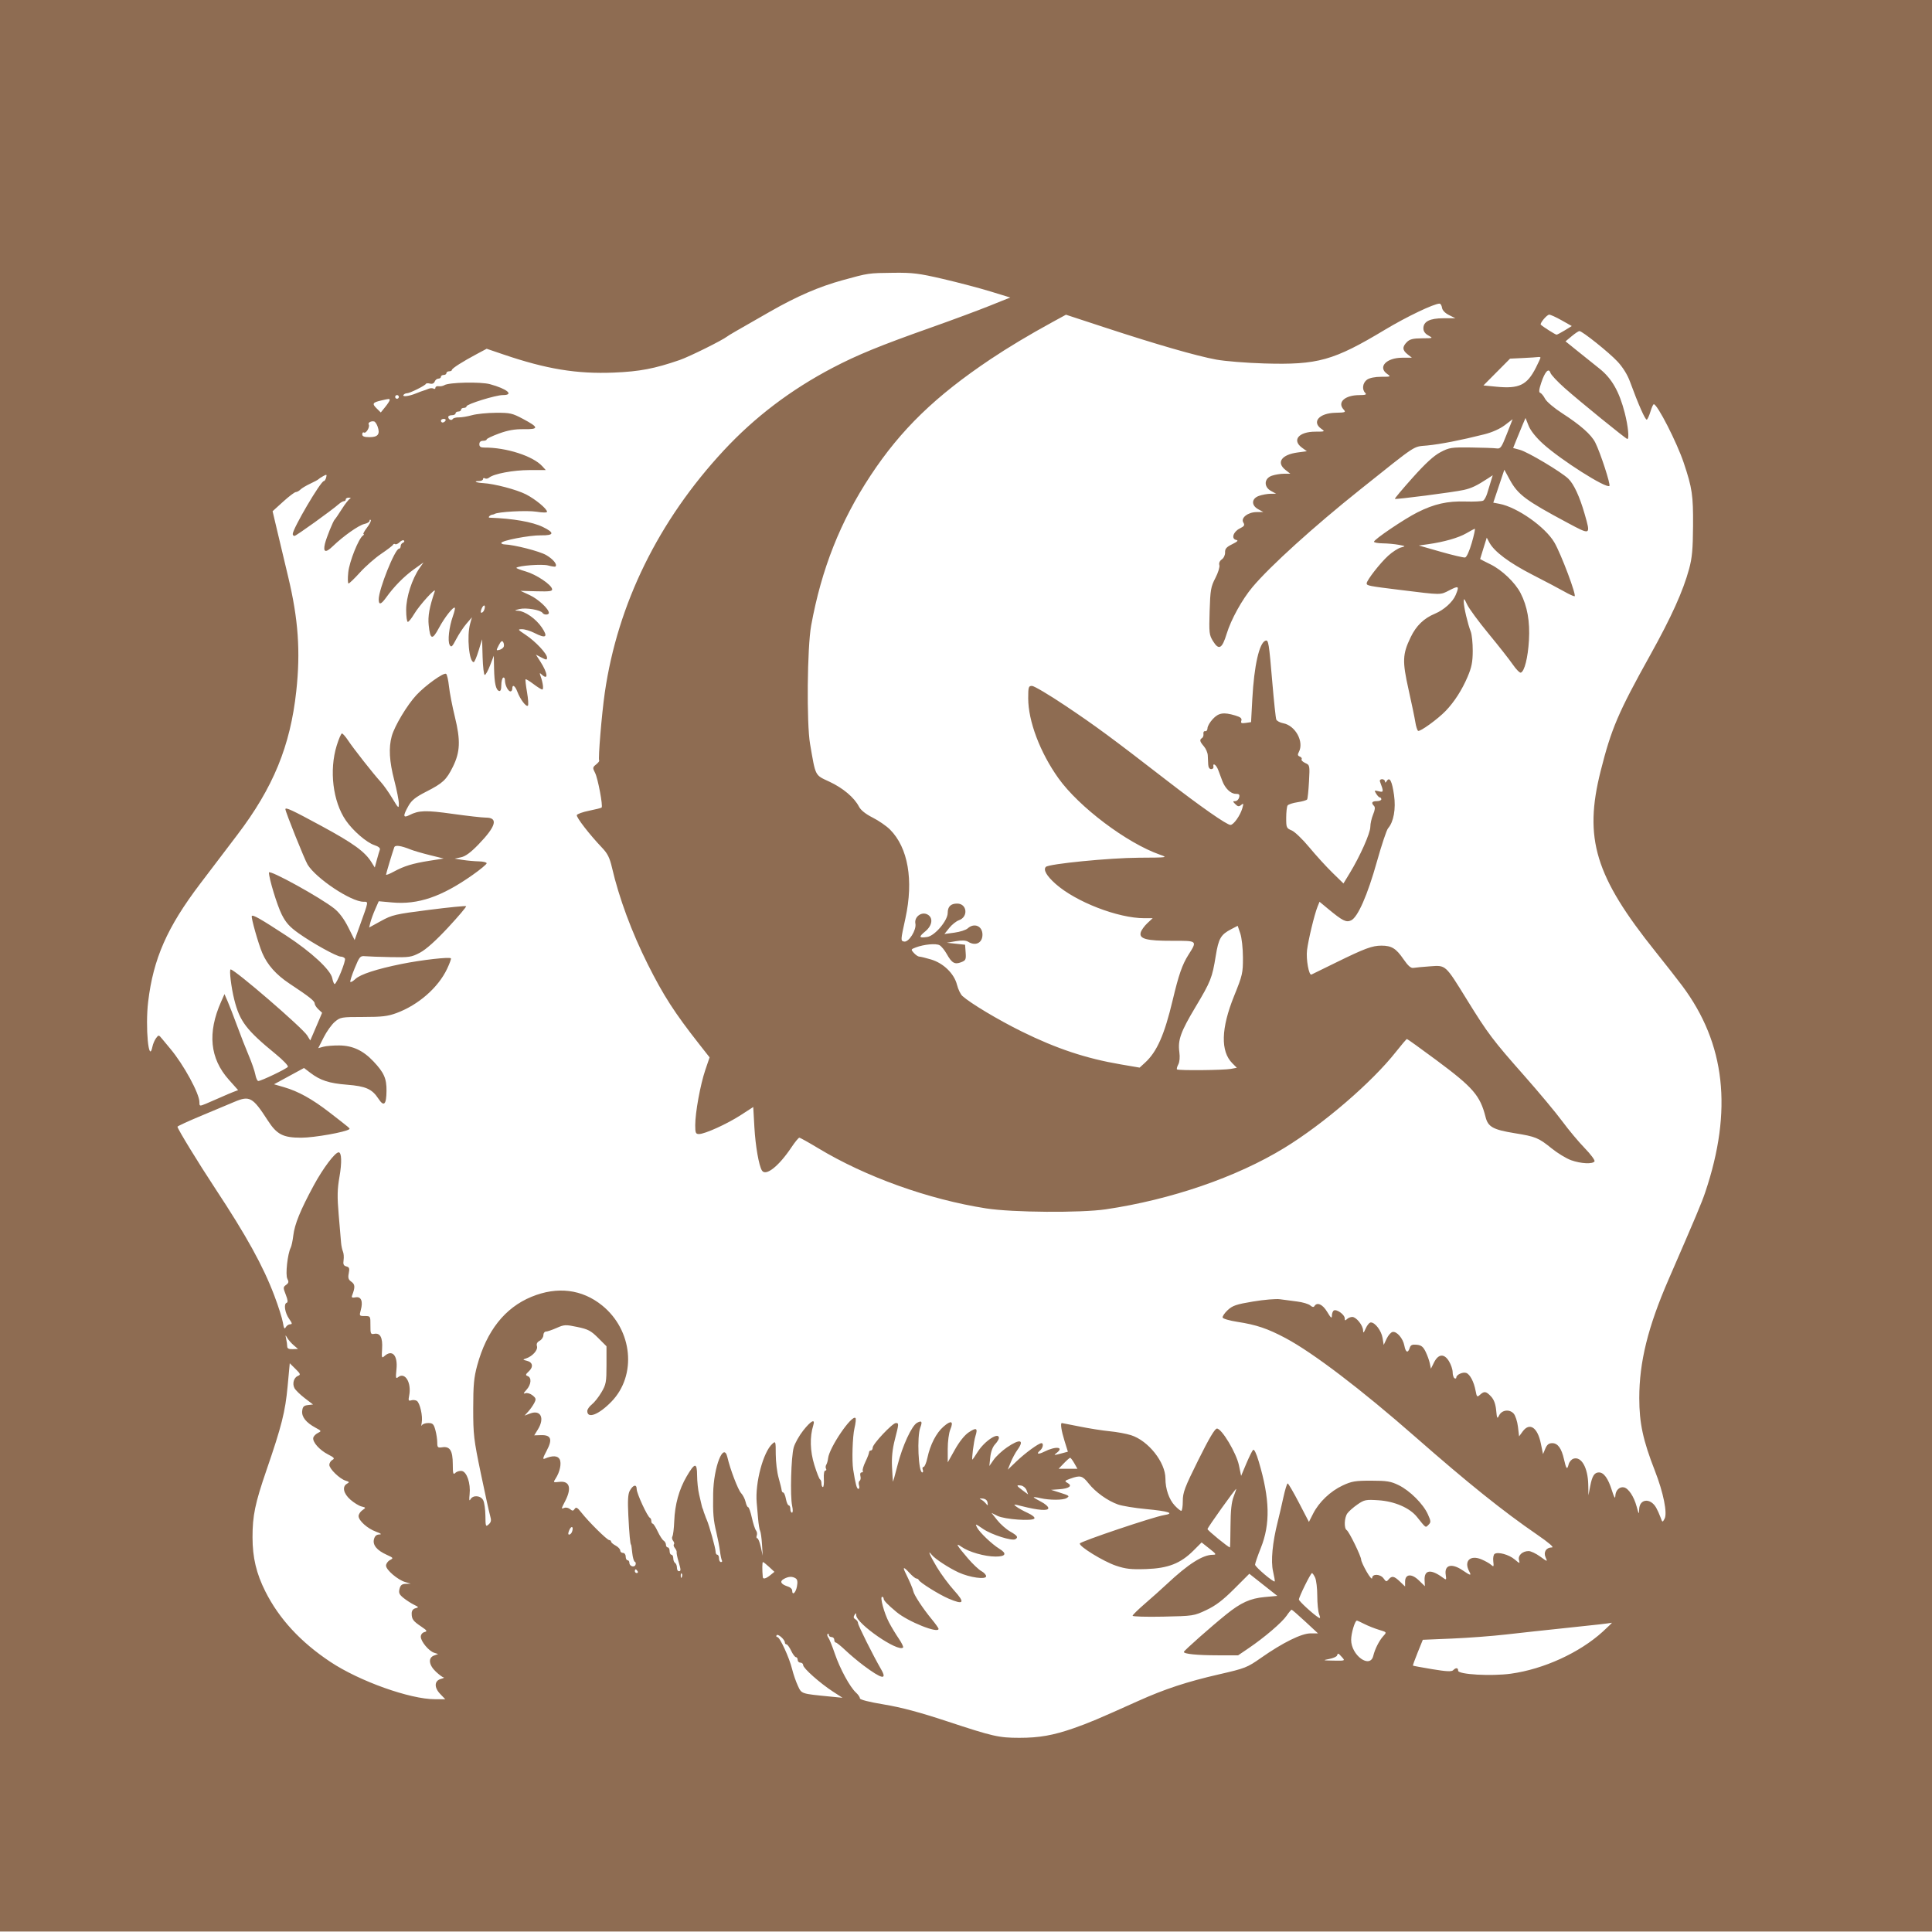 <svg width="1056" height="1056" viewBox="0 0 1056 1056" fill="none" xmlns="http://www.w3.org/2000/svg">
<path fill-rule="evenodd" clip-rule="evenodd" d="M0 527.871V1055.74H528H1056V527.871V0H528H0V527.871ZM515.432 152.468C523.719 154.394 535.377 157.467 541.337 159.294L552.174 162.616L540.837 167.173C534.602 169.68 520.275 174.994 509 178.985C481.013 188.89 468.511 194.007 455.073 201.055C432.196 213.054 412.55 227.97 395.579 246.227C359.941 284.565 337.596 330.067 330.57 378.611C328.887 390.243 326.838 415.07 327.506 415.738C327.731 415.962 326.978 416.905 325.833 417.832C323.889 419.407 323.851 419.711 325.267 422.457C326.808 425.445 329.655 440.57 328.832 441.393C328.584 441.641 325.518 442.417 322.018 443.118C318.518 443.819 315.486 444.905 315.28 445.532C314.898 446.697 322.247 456.187 329.107 463.387C332.093 466.521 333.259 468.86 334.496 474.2C338.335 490.773 345.311 509.61 354.112 527.164C362.633 544.16 368.676 553.543 382.123 570.653L387.852 577.943L385.519 584.8C382.796 592.804 380 608.119 380 615.026C380 619.225 380.266 619.849 382.055 619.849C385.266 619.849 397.341 614.373 404.875 609.501L411.714 605.077L412.344 616.212C412.92 626.392 414.781 637.062 416.45 639.763C418.518 643.109 425.61 637.546 432.597 627.097C434.528 624.21 436.465 621.848 436.903 621.848C437.341 621.848 441.93 624.402 447.1 627.525C473.185 643.276 507.424 655.557 539.036 660.5C553.343 662.737 590.814 663.012 604.5 660.98C640.193 655.68 675.901 643.394 702 627.432C723.473 614.3 749.912 591.54 763 574.918C766.025 571.076 768.725 567.921 769 567.907C769.275 567.894 776.475 573.061 785 579.39C805.24 594.418 809.004 598.768 811.999 610.594C813.357 615.957 816.123 617.481 827.97 619.397C839.36 621.238 840.909 621.875 848.033 627.637C851.298 630.278 856.113 633.207 858.734 634.147C864.086 636.065 870.547 636.388 871.536 634.787C871.896 634.205 869.481 630.943 866.17 627.539C862.859 624.134 857.364 617.563 853.958 612.937C850.553 608.311 841.172 597.064 833.111 587.943C815.927 568.499 813.256 564.955 801.763 546.364C789.846 527.086 790.358 527.548 781.616 528.18C777.702 528.462 773.626 528.846 772.558 529.032C771.157 529.277 769.624 527.928 767.058 524.197C763.049 518.367 760.605 516.874 755.079 516.874C750.039 516.874 745.931 518.395 730.433 526.005C723.32 529.498 717.188 532.5 716.806 532.677C715.432 533.315 713.797 524.28 714.398 519.373C715.092 513.702 718.458 499.755 720.126 495.635L721.237 492.893L725.869 496.731C733.821 503.321 735.769 504.303 738.457 503.079C742.134 501.404 747.456 489.308 752.619 470.885C755.162 461.812 757.894 453.644 758.691 452.734C761.755 449.231 763.028 442.142 761.953 434.565C760.87 426.926 759.557 424.399 757.974 426.904C757.344 427.9 757.026 427.979 757.015 427.146C757.007 426.459 756.277 425.896 755.393 425.896C754.509 425.896 753.997 426.459 754.256 427.146C756.378 432.791 756.328 433.193 753.586 432.505C751.141 431.892 751.042 431.99 752.216 433.869C752.912 434.983 753.823 435.894 754.241 435.894C754.658 435.894 755 436.343 755 436.893C755 437.443 753.875 437.893 752.5 437.893C749.856 437.893 749.332 438.825 751.023 440.515C751.72 441.212 751.561 442.698 750.523 445.182C749.685 447.187 749 450.236 749 451.961C749 455.354 743.416 467.916 737.81 477.133L734.313 482.882L728.283 477.002C724.966 473.766 719.278 467.526 715.642 463.133C712.007 458.739 707.675 454.583 706.016 453.896C703.163 452.714 703.001 452.343 703.015 447.02C703.024 443.925 703.361 440.892 703.765 440.281C704.169 439.671 706.627 438.857 709.227 438.474C711.826 438.091 714.187 437.399 714.473 436.937C714.759 436.475 715.211 432.07 715.477 427.15C715.955 418.336 715.924 418.184 713.425 417.046C712.029 416.41 711.135 415.49 711.438 415C711.741 414.51 711.297 413.843 710.451 413.519C709.281 413.07 709.155 412.477 709.925 411.041C712.899 405.485 708.061 396.568 701.394 395.317C699.604 394.982 697.888 394.054 697.582 393.256C697.275 392.458 696.311 383.391 695.439 373.109C693.586 351.253 693.324 349.643 691.713 350.167C688.316 351.273 685.478 363.807 684.493 382.057L683.81 394.705L680.892 395.133C678.524 395.48 678.074 395.247 678.503 393.896C678.9 392.644 678.066 391.941 675.15 391.067C668.803 389.166 666.091 389.597 662.901 393.01C661.306 394.718 660 396.967 660 398.009C660 399.051 659.438 399.79 658.75 399.652C658.063 399.515 657.624 400.156 657.777 401.077C657.929 401.998 657.591 403.037 657.027 403.386C655.535 404.306 655.751 405.307 658 407.9C659.1 409.168 660.064 411.375 660.142 412.802C660.219 414.23 660.332 416.523 660.392 417.898C660.457 419.405 661.096 420.397 662 420.397C662.825 420.397 663.387 419.834 663.25 419.148C662.746 416.627 664.791 417.988 665.879 420.897C666.495 422.547 667.485 425.199 668.078 426.791C669.617 430.925 672.697 433.894 675.445 433.894C677.32 433.894 677.704 434.31 677.29 435.894C677.002 436.993 676.048 437.893 675.169 437.893C673.732 437.893 673.739 438.06 675.236 439.557C676.587 440.907 677.183 440.985 678.404 439.972C679.714 438.886 679.794 439.123 679.025 441.803C677.889 445.764 674.241 450.89 672.558 450.89C670.547 450.89 656.238 440.894 637.606 426.474C607.546 403.208 598.781 396.749 582.328 385.735C573.433 379.78 565.221 374.908 564.078 374.908C562.179 374.908 562 375.49 562 381.677C562 394.151 568.493 411.325 578.522 425.374C589.742 441.094 615.989 460.86 634 467.155C638.455 468.712 638.34 468.729 622.5 468.814C606.455 468.899 573.317 472.168 571.656 473.828C570.115 475.369 572.025 478.72 576.931 483.087C588.018 492.956 611.067 501.877 625.474 501.877H630.032L627.094 504.627C625.478 506.139 623.866 508.388 623.511 509.625C622.494 513.167 626.625 514.268 640.767 514.226C654.581 514.184 654.505 514.118 649.586 521.873C646.197 527.214 644.267 532.764 640.968 546.653C636.462 565.621 632.354 574.909 625.837 580.859L622.902 583.54L612.674 581.798C593.663 578.56 577.523 573.204 558.5 563.82C545.627 557.471 530.437 548.382 526.021 544.386C525.023 543.483 523.701 540.739 523.084 538.288C521.541 532.163 515.683 526.448 508.874 524.427C505.993 523.572 503.113 522.872 502.473 522.872C501.834 522.872 500.506 521.984 499.523 520.898C497.79 518.983 497.821 518.892 500.549 517.856C505.013 516.158 511.591 515.546 513.555 516.645C514.546 517.199 516.309 519.353 517.473 521.432C520.242 526.376 521.821 527.287 525.308 525.953C527.857 524.977 528.087 524.487 527.808 520.626L527.5 516.374L522.5 515.832L517.5 515.29L522.414 514.444C525.739 513.872 527.917 513.966 529.15 514.736C533.21 517.271 537 515.407 537 510.875C537 506.131 532.489 504.22 528.918 507.45C527.961 508.316 524.709 509.359 521.691 509.769L516.204 510.513L518.84 507.21C520.29 505.393 522.677 503.488 524.144 502.977C529.381 501.152 528.598 493.879 523.165 493.879C519.671 493.879 518 495.532 518 498.988C518 503.205 510.943 511.505 506.825 512.132C502.22 512.833 501.987 512.153 505.765 509.049C509.633 505.871 510.177 501.578 506.933 499.842C503.682 498.102 499.61 501.176 500.338 504.819C501.031 508.28 496.709 515.17 494.174 514.644C492.209 514.237 492.212 514.187 494.897 501.877C499.432 481.086 496.331 463.285 486.455 453.411C484.513 451.469 480.252 448.532 476.986 446.884C473.17 444.958 470.504 442.834 469.523 440.937C466.923 435.911 460.811 430.746 453.335 427.258C445.301 423.51 445.867 424.614 442.764 406.626C440.817 395.337 441.203 353.764 443.365 341.917C449 311.028 459.301 284.999 475.785 259.995C492.38 234.821 511.255 216.519 541.5 196.275C551.017 189.906 562.567 182.982 575.069 176.152L582.638 172.018L604.069 179.052C632.174 188.278 654.083 194.59 664.821 196.555C669.594 197.429 681.375 198.376 691 198.659C720.337 199.525 728.834 197.149 757.081 180.171C768.853 173.097 783.801 165.959 786.847 165.959C787.405 165.959 788.005 166.971 788.18 168.209C788.379 169.606 789.827 171.121 792 172.206L795.5 173.955L788.973 173.956C781.508 173.958 778 175.724 778 179.481C778 181.083 778.923 182.392 780.75 183.383C783.439 184.842 783.361 184.876 777.25 184.915C772.369 184.946 770.562 185.393 769 186.954C766.377 189.577 766.475 191.395 769.362 193.666L771.725 195.523H766.514C757.724 195.523 752.91 200.673 758.223 204.393C760.349 205.883 760.208 205.95 754.945 205.95C751.586 205.95 748.58 206.556 747.223 207.506C744.805 209.199 744.291 212.839 746.2 214.748C747.133 215.68 746.411 215.95 742.95 215.962C735.093 215.988 730.82 219.879 734.357 223.787C735.779 225.358 735.458 225.489 729.878 225.618C721.04 225.821 716.848 230.623 722.223 234.386C724.349 235.875 724.208 235.942 718.945 235.942C709.861 235.942 705.998 240.587 711.655 244.707L714.31 246.641L709.369 247.297C700.45 248.479 697.43 252.771 702.635 256.864L705.27 258.937H701.784C699.867 258.937 696.881 259.431 695.149 260.034C690.877 261.523 690.656 266.142 694.75 268.362L697.5 269.854L694.399 269.894C692.694 269.916 689.881 270.428 688.149 271.032C684.001 272.477 683.798 276.217 687.75 278.36L690.5 279.852L686.861 279.892C682.066 279.945 678.055 283.077 679.583 285.576C680.489 287.058 680.162 287.599 677.583 288.888C674.025 290.667 672.846 294.55 675.692 295.123C677.016 295.39 676.429 296.015 673.5 297.456C670.35 299.008 669.523 299.958 669.609 301.926C669.67 303.343 668.895 305.004 667.818 305.76C666.65 306.581 666.136 307.779 666.483 308.872C666.793 309.849 665.814 313.026 664.306 315.931C661.827 320.708 661.526 322.438 661.166 334.008C660.796 345.878 660.928 347.063 662.997 350.409C666.199 355.59 667.964 354.647 670.479 346.415C672.872 338.582 678.897 327.679 684.572 320.911C694.132 309.51 718.2 287.71 743.5 267.536C775.38 242.115 772.062 244.291 780.155 243.494C787.451 242.775 798.739 240.561 811.373 237.372C815.602 236.305 819.887 234.385 822.512 232.382L826.778 229.127L823.58 237.283C820.677 244.686 820.155 245.407 817.94 245.085C816.598 244.889 810.325 244.664 804 244.585C793.256 244.449 792.159 244.62 787.312 247.176C783.674 249.093 779.128 253.26 772.097 261.123C766.582 267.291 762.221 272.487 762.405 272.671C762.857 273.123 794.346 269.053 800 267.812C804.248 266.88 807.187 265.48 813.291 261.481L815.909 259.766L814.879 263.101C814.312 264.934 813.416 267.881 812.887 269.648C812.358 271.415 811.38 273.205 810.713 273.625C810.046 274.045 805.675 274.268 801 274.12C791.148 273.808 783.904 275.444 774.743 280.05C767.577 283.652 751 294.855 751 296.096C751 296.554 753.138 296.953 755.75 296.985C758.362 297.016 762.3 297.375 764.5 297.782C768.387 298.501 768.422 298.542 765.725 299.25C764.198 299.65 761.093 301.653 758.824 303.701C754.395 307.699 747 317.18 747 318.86C747 320.121 748.061 320.328 765.5 322.473C788.383 325.289 787.041 325.282 792.25 322.62C797.377 320.001 797.718 320.267 795.636 325.25C794.058 329.025 789.235 333.376 784.38 335.404C778.237 337.97 774.098 341.969 771.055 348.279C766.566 357.585 766.414 361.347 769.898 376.908C771.56 384.331 773.222 392.326 773.591 394.676C773.96 397.025 774.644 399.183 775.111 399.471C776.125 400.098 785.904 393.026 790.185 388.57C794.9 383.661 799.067 377.185 802.138 369.99C804.386 364.723 804.951 361.88 804.973 355.728C804.988 351.502 804.5 346.778 803.889 345.231C802.258 341.099 800.073 331.798 800.058 328.92C800.046 326.799 800.327 327.026 801.909 330.419C802.935 332.619 808.23 339.817 813.675 346.415C819.121 353.014 825.06 360.574 826.874 363.216C828.688 365.858 830.659 367.857 831.255 367.658C833.26 366.99 835.143 359.476 835.7 349.915C836.296 339.694 834.811 331.361 831.113 324.172C828.154 318.42 820.942 311.532 814.664 308.462C811.549 306.937 809.007 305.631 809.015 305.558C809.023 305.485 809.841 302.827 810.832 299.652L812.635 293.878L814.048 296.517C816.728 301.522 824.941 307.662 837.7 314.196C844.74 317.8 852.525 321.908 855 323.323C857.475 324.739 860.008 325.901 860.629 325.908C861.964 325.922 853.282 302.789 849.585 296.484C844.604 287.985 829.241 277.193 819.532 275.373L816.204 274.749L819.225 265.742L822.246 256.735L825.15 262.085C829.635 270.349 833.785 273.455 856.75 285.733C869.595 292.602 869.498 292.652 866.139 280.928C863.409 271.4 860.211 264.51 857.177 261.618C853.238 257.864 835.09 247.046 830.777 245.882L827.054 244.877L828.942 240.16C829.98 237.565 831.503 233.872 832.326 231.951L833.823 228.46L835.529 232.724C836.596 235.39 839.533 239.075 843.368 242.558C853.093 251.392 878.046 267.222 879.677 265.592C880.417 264.851 874.743 247.447 871.954 241.901C869.759 237.538 863.902 232.361 853.732 225.794C849.423 223.012 845.314 219.519 844.503 217.953C843.7 216.399 842.516 214.953 841.874 214.739C841.025 214.456 841.17 212.951 842.408 209.227C844.445 203.095 846.521 200.867 847.456 203.81C847.799 204.892 851.324 208.651 855.29 212.165C863.653 219.576 888.724 239.941 889.484 239.941C890.604 239.941 889.902 232.878 888.068 225.711C885.075 214.01 880.998 206.854 874.273 201.501C871.098 198.972 865.617 194.581 862.094 191.741L855.689 186.577L859.057 183.767C860.909 182.22 862.806 180.956 863.271 180.956C864.847 180.956 879.47 192.651 884.104 197.618C886.983 200.704 889.523 204.779 890.885 208.5C895.545 221.226 899.364 229.837 900.137 229.359C900.581 229.085 901.479 227.08 902.131 224.903C902.783 222.727 903.6 220.946 903.947 220.946C905.899 220.946 916.562 241.812 920.296 252.938C924.92 266.72 925.505 270.675 925.394 287.43C925.31 300.173 924.873 304.953 923.247 310.933C919.931 323.126 913.594 337.175 902.055 357.913C884.444 389.564 880.744 398.214 874.896 421.397C865.579 458.336 871.843 478.935 904.964 520.279C910.209 526.825 916.721 535.148 919.436 538.774C943.095 570.375 947.162 606.843 932.035 651.736C930.093 657.499 927.068 664.692 912.01 699.344C900.73 725.305 895.998 744.465 896.003 764.171C896.005 777.818 898.035 787.264 904.543 803.915C909.174 815.763 911.458 827.073 909.833 830.109C908.693 832.24 908.653 832.225 907.586 829.289C906.989 827.644 905.927 825.296 905.227 824.072C902.064 818.539 896.056 819.193 895.933 825.083C895.872 827.949 895.724 827.773 894.566 823.466C893.09 817.976 890.091 813.459 887.596 812.968C885.154 812.489 883.014 814.636 882.909 817.672C882.846 819.494 882.256 818.51 880.986 814.465C878.972 808.052 876.613 804.803 873.967 804.803C871.465 804.803 870.242 806.723 869.172 812.332L868.224 817.3L868.112 811.52C867.932 802.226 864.361 795.922 860.05 797.289C858.925 797.646 857.725 799.054 857.382 800.418C856.587 803.586 856.055 802.999 854.855 797.633C853.513 791.629 851.459 788.807 848.429 788.807C846.573 788.807 845.571 789.598 844.649 791.791L843.394 794.775L842.188 788.938C840.363 780.104 836.016 777.271 832.24 782.454L830.313 785.098L829.687 779.818C829.343 776.913 828.284 773.677 827.333 772.627C825.056 770.111 820.885 770.63 819.405 773.612C818.369 775.703 818.22 775.449 817.776 770.831C817.443 767.371 816.547 764.96 814.969 763.281C812.267 760.404 811.277 760.253 808.949 762.36C807.372 763.787 807.186 763.617 806.534 760.145C805.623 755.288 803.499 751.222 801.465 750.442C799.628 749.737 796 751.376 796 752.91C796 753.473 795.55 753.656 795 753.316C794.45 752.976 793.998 751.487 793.996 750.008C793.994 748.528 793.083 745.826 791.971 744.002C789.349 739.702 786.169 739.979 783.805 744.713L782.111 748.106L781.518 745.213C781.191 743.621 780.154 740.744 779.212 738.82C777.869 736.074 776.818 735.254 774.335 735.014C771.867 734.775 771.027 735.158 770.518 736.763C769.552 739.804 768.306 739.263 767.599 735.495C766.852 731.516 763.464 727.586 761.162 728.029C760.252 728.205 758.787 729.871 757.908 731.732L756.31 735.117L755.694 731.326C755.051 727.358 751.628 722.823 749.277 722.823C748.522 722.823 747.268 724.285 746.491 726.073C745.389 728.606 745.07 728.856 745.039 727.207C744.987 724.417 741.31 719.824 739.127 719.824C738.177 719.824 736.86 720.364 736.2 721.024C735.267 721.957 735 721.851 735 720.547C735 718.557 730.539 715.374 729.044 716.298C728.47 716.653 727.996 717.929 727.991 719.133C727.983 720.855 727.436 720.414 725.434 717.075C722.95 712.931 719.911 711.543 718.46 713.891C718.017 714.606 717.26 714.483 716.151 713.514C715.243 712.721 712.025 711.763 709 711.386C705.975 711.01 701.744 710.452 699.597 710.145C697.451 709.839 690.847 710.397 684.922 711.384C675.73 712.917 673.69 713.61 671.024 716.101C669.305 717.707 668.071 719.538 668.281 720.172C668.492 720.806 672.134 721.857 676.376 722.508C686.701 724.093 692.905 726.19 702.681 731.397C717.643 739.368 743.978 759.417 773.5 785.312C802.451 810.706 821.474 825.972 840.164 838.811C846.536 843.189 849.566 845.793 848.286 845.793C845.091 845.793 843.481 848.358 844.825 851.308C845.929 853.73 845.888 853.723 841.822 850.778C839.555 849.137 836.728 847.793 835.541 847.793C832.168 847.793 829.6 850.155 830.254 852.655C830.804 854.757 830.738 854.749 827.88 852.345C824.776 849.733 818.921 848.106 816.969 849.312C816.319 849.713 815.981 851.503 816.2 853.38C816.551 856.383 816.427 856.582 815.009 855.299C814.139 854.512 811.745 853.166 809.691 852.307C803.583 849.756 800.033 853.249 803.035 858.856C804.388 861.383 803.836 861.297 799.405 858.29C793.489 854.276 789.413 855.338 790.198 860.687C790.639 863.688 790.578 863.748 788.578 862.281C782.01 857.47 778.374 858.02 778.659 863.785L778.818 867.004L775.509 863.798C771.519 859.932 768 860.281 768 864.543V867.162L765.195 864.476C761.983 861.4 760.759 861.17 758.982 863.311C757.866 864.655 757.554 864.597 756.303 862.811C754.515 860.259 750.004 860.065 749.991 862.539C749.985 863.501 748.635 861.942 746.991 859.075C745.346 856.208 744 853.272 744 852.549C744 850.674 737.406 837.165 736.096 836.355C734.533 835.389 734.741 829.612 736.425 827.208C737.209 826.089 739.681 823.906 741.919 822.355C745.704 819.733 746.507 819.57 753.417 820.013C762.203 820.577 770.519 824.166 774.469 829.099C779.521 835.408 779.103 835.121 780.795 833.429C782.192 832.034 782.157 831.473 780.444 827.675C777.899 822.03 770.628 814.782 764.5 811.777C760.213 809.675 758.074 809.323 749.5 809.314C740.759 809.303 738.789 809.635 733.852 811.95C727.142 815.095 720.96 820.987 717.756 827.289L715.434 831.857L709.967 821.345C706.96 815.564 704.193 810.826 703.818 810.818C703.443 810.809 702.378 814.288 701.451 818.55C700.524 822.812 699.142 828.762 698.379 831.772C695.497 843.146 694.542 853.295 695.828 858.864C696.491 861.738 696.904 864.218 696.745 864.377C696.1 865.022 686 856.425 686 855.231C686 854.522 687.406 850.431 689.125 846.14C694.417 832.927 694.092 819.256 687.998 798.799C686.658 794.3 685.489 791.918 684.906 792.5C684.391 793.015 682.711 796.418 681.173 800.064L678.377 806.689L677.184 800.918C675.795 794.191 667.773 780.795 665.158 780.833C664.018 780.85 660.844 786.207 655 797.977C647.525 813.032 646.5 815.743 646.5 820.448C646.5 823.391 646.118 825.798 645.651 825.798C645.184 825.798 643.581 824.491 642.088 822.893C638.975 819.561 637 813.832 637 808.133C637 799.229 627.622 787.429 618.171 784.438C615.602 783.626 610.35 782.661 606.5 782.295C602.65 781.928 595.288 780.769 590.14 779.72C584.992 778.669 580.604 777.81 580.39 777.81C579.492 777.81 580.119 782.015 581.844 787.554L583.688 793.476L579.594 794.565C576.202 795.468 575.8 795.434 577.25 794.37C582.043 790.853 577.191 790.227 570.657 793.52C567.445 795.14 566.175 794.736 568.476 792.826C570.061 791.511 570.57 788.807 569.232 788.807C567.747 788.807 560.447 794.122 555.661 798.688L550.823 803.304L552.44 799.305C553.33 797.105 554.945 794.087 556.029 792.596C560.178 786.894 557.536 786.217 550.359 791.143C547.687 792.977 544.433 796.015 543.128 797.891L540.757 801.304L541.263 796.493C541.576 793.514 542.574 790.825 543.884 789.43C545.048 788.193 546 786.646 546 785.994C546 782.462 538.201 787.539 534.406 793.54C532.923 795.886 531.624 797.805 531.519 797.805C530.976 797.805 532.241 787.855 533.148 784.991C534.56 780.535 533.726 780.067 529.457 782.915C527.245 784.39 524.366 787.991 521.948 792.307L518.026 799.305L518.013 792.025C518.006 787.92 518.628 783.242 519.44 781.299C521.366 776.689 519.88 776.098 515.664 779.8C511.713 783.268 508.451 789.608 506.902 796.826C506.315 799.565 505.373 801.804 504.81 801.804C504.247 801.804 504.045 802.479 504.362 803.304C504.678 804.129 504.558 804.803 504.094 804.803C501.97 804.803 501.122 785.247 503.028 780.235C504.266 776.981 503.805 776.309 501.267 777.667C498.349 779.229 493.266 790.245 490.591 800.804C489.268 806.028 488.13 810.077 488.062 809.802C487.994 809.527 487.769 805.95 487.562 801.852C487.302 796.715 487.777 792.089 489.092 786.946C491.365 778.065 491.38 777.81 489.652 777.81C487.809 777.81 477 789.277 477 791.233C477 792.099 476.55 792.806 476 792.806C475.45 792.806 475 793.278 475 793.854C475 794.431 474.111 796.741 473.025 798.989C471.939 801.237 471.29 803.465 471.584 803.94C471.878 804.415 471.589 804.803 470.942 804.803C470.259 804.803 469.986 805.64 470.289 806.802C470.577 807.901 470.386 809.063 469.865 809.385C469.345 809.707 469.192 810.832 469.527 811.886C469.861 812.939 469.694 813.801 469.155 813.801C468.301 813.801 467.617 811.246 466.345 803.304C465.563 798.426 465.979 785.066 467.05 780.599C467.697 777.906 467.944 775.422 467.6 775.077C465.599 773.077 453.246 791.223 452.621 797.078C452.486 798.349 452.039 799.933 451.628 800.596C451.218 801.261 451.16 802.254 451.5 802.804C451.84 803.354 451.65 803.804 451.078 803.804C450.473 803.804 450.148 805.685 450.301 808.303C450.446 810.777 450.212 812.802 449.782 812.802C449.352 812.802 449 811.94 449 810.885C449 809.831 448.653 808.819 448.229 808.636C447.805 808.453 446.397 804.881 445.099 800.699C442.757 793.155 442.55 785.334 444.525 779.06C445.726 775.245 443.3 776.489 439.045 781.871C436.844 784.654 434.503 788.816 433.843 791.119C432.406 796.133 431.813 817.766 432.968 823.049C433.437 825.195 433.405 826.798 432.894 826.798C432.402 826.798 432 825.898 432 824.799C432 823.699 431.6 822.799 431.111 822.799C430.623 822.799 429.927 821.224 429.566 819.3C429.205 817.375 428.555 815.801 428.121 815.801C427.688 815.801 427.292 815.239 427.241 814.551C427.19 813.864 426.445 810.827 425.586 807.803C424.727 804.778 424.018 798.973 424.012 794.901C424 787.709 423.946 787.547 422.113 789.205C417.142 793.703 412.668 810.565 413.598 821.299C413.74 822.949 414.081 826.874 414.354 830.022C414.628 833.171 415.129 836.196 415.469 836.746C415.809 837.297 416.268 840.569 416.488 844.019L416.889 850.292L415.836 845.544C415.257 842.932 414.396 840.795 413.923 840.795C413.45 840.795 413.324 840.114 413.643 839.282C413.963 838.45 413.774 837.214 413.223 836.533C412.673 835.853 411.651 832.71 410.952 829.547C410.253 826.385 409.339 823.799 408.92 823.799C408.502 823.799 407.876 822.51 407.53 820.935C407.184 819.359 406.076 817.186 405.069 816.105C403.386 814.299 399.113 803.119 397.597 796.555C395.558 787.73 390.044 801.741 389.802 816.363C389.62 827.387 389.907 830.772 391.63 837.909C392.375 840.996 393.226 845.447 393.522 847.8C393.818 850.153 394.298 852.465 394.589 852.936C394.88 853.407 394.641 853.792 394.059 853.792C393.477 853.792 393 852.892 393 851.792C393 850.692 392.578 849.792 392.062 849.792C391.546 849.792 391.127 849.005 391.131 848.043C391.138 846.319 387.637 833.72 386.339 830.797C385.972 829.972 385.578 828.961 385.461 828.548C385.345 828.135 385.137 827.573 385 827.298C384.863 827.023 384.637 826.348 384.5 825.798C384.363 825.248 384.159 824.687 384.048 824.549C383.938 824.411 383.699 823.624 383.517 822.799C383.336 821.974 382.706 819.275 382.118 816.801C381.53 814.326 381.038 809.677 381.024 806.47C380.994 799.242 379.766 799.363 375.284 807.031C371.162 814.083 368.881 822.322 368.527 831.441C368.374 835.369 367.929 839.101 367.538 839.733C367.148 840.365 367.313 841.467 367.905 842.18C368.498 842.894 368.697 843.763 368.349 844.112C368 844.46 368.245 845.384 368.893 846.164C369.54 846.944 369.973 847.967 369.853 848.438C369.734 848.908 370.165 851.092 370.812 853.292C372.251 858.18 372.272 858.79 371 858.79C370.45 858.79 370 857.918 370 856.85C370 855.782 369.55 854.631 369 854.291C368.45 853.951 368 852.801 368 851.733C368 850.665 367.55 849.792 367 849.792C366.45 849.792 366 848.893 366 847.793C366 846.693 365.55 845.793 365 845.793C364.45 845.793 364 845.141 364 844.344C364 843.546 363.43 842.534 362.734 842.094C362.038 841.654 360.576 839.388 359.484 837.057C358.393 834.726 357.163 832.815 356.75 832.808C356.337 832.802 356 832.16 356 831.38C356 830.601 355.663 829.814 355.25 829.63C353.89 829.027 348 816.27 348 813.928C348 811.069 345.978 811.574 344.193 814.88C343.238 816.65 343.034 820.258 343.434 828.298C343.942 838.502 344.483 844.294 344.93 844.294C345.032 844.294 345.322 846.318 345.576 848.793C345.83 851.267 346.454 853.434 346.963 853.607C347.471 853.78 347.651 854.538 347.361 855.292C346.71 856.988 344 856.095 344 854.184C344 853.419 343.55 852.792 343 852.792C342.45 852.792 342 851.892 342 850.792C342 849.682 341.333 848.793 340.5 848.793C339.675 848.793 339 848.194 339 847.462C339 846.73 337.875 845.53 336.5 844.794C335.125 844.058 334 843.082 334 842.625C334 842.168 333.55 841.794 333 841.794C331.842 841.794 321.774 831.844 317.787 826.759C315.597 823.966 314.889 823.576 314.113 824.735C313.321 825.918 312.879 825.942 311.589 824.873C310.729 824.159 309.345 823.836 308.513 824.156C306.62 824.882 306.605 824.996 309 820.3C312.571 813.297 311.312 809.313 305.733 809.965C302.349 810.36 302.281 810.302 303.652 808.211C306.038 804.572 307.045 799.758 305.878 797.577C304.819 795.6 301.927 795.481 297.815 797.246C296.479 797.819 296.686 796.922 298.815 792.913C302.138 786.656 301.231 784.246 295.618 784.422L292.005 784.536L294.003 781.305C297.833 775.109 295.554 770.41 289.776 772.589L286.713 773.746L288.731 771.529C289.842 770.31 291.316 768.217 292.008 766.88C293.115 764.739 293.004 764.235 291.084 762.681C289.866 761.694 288.151 761.184 287.201 761.524C285.898 761.992 286.026 761.556 287.75 759.66C290.35 756.801 290.701 753.022 288.448 752.158C287.127 751.651 287.21 751.27 289.004 749.599C291.666 747.12 291.226 744.588 287.995 743.788C285.627 743.202 285.605 743.137 287.574 742.484C291.065 741.326 294.145 737.851 293.494 735.802C293.097 734.551 293.573 733.585 294.952 732.847C296.078 732.244 297 730.867 297 729.787C297 728.706 297.618 727.822 298.373 727.822C299.128 727.822 301.76 726.932 304.221 725.843C308.413 723.989 309.128 723.954 315.537 725.295C321.444 726.531 322.999 727.348 326.938 731.288L331.5 735.851V746.083C331.5 755.445 331.266 756.713 328.751 760.991C327.239 763.563 324.876 766.552 323.501 767.634C322.125 768.715 321 770.337 321 771.237C321 775.675 327.303 773.234 334.198 766.126C348.167 751.725 345.795 727.053 329.144 713.562C318.157 704.659 304.613 702.993 290.5 708.809C275.961 714.8 265.976 727.424 260.835 746.318C259.041 752.912 258.657 757.036 258.649 769.812C258.64 784.147 258.951 786.807 262.803 805.303C265.093 816.301 267.383 826.728 267.893 828.475C268.633 831.016 268.474 831.963 267.096 833.21C265.483 834.669 265.369 834.365 265.313 828.456C265.281 824.984 264.731 821.165 264.092 819.972C262.69 817.353 258.51 817.066 257.15 819.496C256.483 820.688 256.344 819.871 256.681 816.747C257.323 810.791 255.163 804.399 252.374 804.001C251.205 803.834 249.631 804.315 248.875 805.069C247.709 806.233 247.497 805.502 247.483 800.257C247.462 792.919 245.936 790.443 241.807 791.049C239.251 791.424 239 791.186 238.994 788.385C238.991 786.693 238.52 783.622 237.947 781.559C237.053 778.34 236.501 777.81 234.036 777.81C232.458 777.81 230.901 778.372 230.577 779.06C230.253 779.748 230.221 779.086 230.506 777.589C231.175 774.072 229.527 766.761 227.824 765.69C227.096 765.233 225.718 765.102 224.762 765.399C223.295 765.856 223.119 765.469 223.63 762.913C225.064 755.745 221.358 749.615 217.517 752.802C216.353 753.768 216.222 753.062 216.703 748.404C217.491 740.773 214.348 737.38 210.079 741.251C208.655 742.541 208.534 742.145 208.845 737.218C209.231 731.086 207.826 728.431 204.528 729.061C202.622 729.426 202.437 729.006 202.467 724.393C202.5 719.384 202.464 719.324 199.399 719.325C196.377 719.325 196.322 719.243 197.206 716.041C198.527 711.258 197.397 708.518 194.344 709.102C192.484 709.457 192.021 709.214 192.446 708.107C194.177 703.597 194.099 702.011 192.075 700.594C190.408 699.426 190.118 698.489 190.631 695.924C191.161 693.277 190.931 692.626 189.32 692.204C187.805 691.808 187.463 691.038 187.795 688.776C188.031 687.17 187.878 685.065 187.456 684.095C187.033 683.126 186.573 680.984 186.433 679.334C186.293 677.685 185.705 670.785 185.127 664.003C184.274 654.004 184.354 650.074 185.548 643.226C186.917 635.382 186.729 629.846 185.095 629.846C183.123 629.846 176.559 638.557 171.532 647.842C164.178 661.427 161.028 669.142 160.306 675.335C159.986 678.084 159.355 681.056 158.904 681.938C157.165 685.344 155.918 696.809 157.056 698.934C157.943 700.592 157.812 701.246 156.381 702.292C154.717 703.508 154.706 703.851 156.202 707.659C157.328 710.525 157.466 711.837 156.668 712.103C154.948 712.677 155.735 717.645 158.064 720.914C159.744 723.272 159.849 723.823 158.618 723.823C157.783 723.823 156.693 724.55 156.196 725.438C155.504 726.674 155.137 726.081 154.628 722.9C154.263 720.618 152.134 713.931 149.897 708.04C143.756 691.868 134.706 675.474 117.658 649.64C108.418 635.638 97 616.958 97 615.845C97 615.536 102.737 612.885 109.75 609.956C116.763 607.026 125.05 603.552 128.168 602.235C136.436 598.742 138.152 599.698 146.294 612.323C151.318 620.115 154.665 621.848 164.684 621.848C171.698 621.848 189.057 618.766 190.927 617.189C191.405 616.785 191.41 616.789 180.093 608.029C170.659 600.726 163.072 596.512 155.278 594.247L149.773 592.647L157.968 588.195L166.163 583.744L169.582 586.352C175.079 590.544 179.905 592.115 189.634 592.883C199.946 593.698 203.355 595.215 206.85 600.545C209.86 605.136 211.191 603.825 211.261 596.2C211.322 589.492 209.888 586.259 204.158 580.185C198.506 574.194 192.784 571.507 185.5 571.426C182.2 571.39 178.25 571.709 176.723 572.136L173.945 572.912L176.92 567.021C178.556 563.781 181.302 559.945 183.024 558.497C186.036 555.963 186.619 555.864 198.539 555.864C208.731 555.864 211.95 555.485 216.712 553.723C228.658 549.303 239.475 539.858 244.359 529.585C245.715 526.732 246.667 524.142 246.473 523.829C245.911 522.919 230.387 524.678 219.5 526.883C205.904 529.639 196.982 532.539 194.271 535.085C193.026 536.254 191.779 536.982 191.5 536.702C191.22 536.422 192.273 533.084 193.839 529.283C196.51 522.803 196.869 522.389 199.594 522.648C201.192 522.8 207.45 523.025 213.5 523.148C223.722 523.356 224.858 523.183 229.569 520.698C232.891 518.945 238.195 514.197 244.957 506.922C250.632 500.817 255.047 495.593 254.767 495.313C254.487 495.033 245.371 495.934 234.509 497.315C216.027 499.665 214.344 500.055 208.26 503.398L201.76 506.97L202.453 504.174C202.835 502.636 204.016 499.404 205.078 496.991L207.009 492.605L214.41 493.276C228.517 494.553 241.385 490.152 258.25 478.282C262.513 475.282 266 472.39 266 471.856C266 471.322 264.087 470.852 261.75 470.811C259.413 470.77 255.475 470.416 253 470.025L248.5 469.313L251.977 468.58C254.398 468.068 257.282 465.954 261.477 461.617C271.185 451.579 272.473 446.891 265.524 446.891C263.577 446.891 255.407 445.968 247.368 444.839C232.752 442.788 228.91 442.902 223.75 445.537C220.268 447.316 220.14 445.966 223.266 440.453C224.998 437.401 227.16 435.671 232.881 432.756C242.049 428.087 243.991 426.279 247.539 419.107C251.535 411.031 251.791 404.679 248.638 391.862C247.224 386.112 245.767 378.585 245.402 375.136C245.036 371.687 244.324 368.61 243.82 368.299C242.496 367.481 232.614 374.545 227.632 379.87C222.571 385.279 215.664 396.793 214.115 402.402C212.374 408.709 212.798 416.097 215.5 426.493C216.875 431.784 218 437.499 218 439.194C218 442.1 217.798 441.938 214.435 436.334C212.475 433.068 209.628 429.045 208.109 427.396C204.24 423.193 193.21 409.175 190.226 404.666C188.855 402.596 187.362 400.902 186.907 400.902C186.452 400.902 185.162 403.873 184.04 407.505C179.851 421.065 181.934 438.123 189.04 448.449C192.928 454.099 200.363 460.523 204.653 461.937C206.883 462.674 207.952 463.569 207.624 464.425C207.342 465.159 206.602 467.652 205.979 469.962L204.848 474.163L203.043 471.274C199.416 465.468 193.13 460.911 175.767 451.502C159.662 442.774 156 441.07 156 442.305C156 443.703 166.527 469.958 168.142 472.591C172.821 480.216 191.884 492.88 198.683 492.88C201.482 492.88 201.567 492.309 196.789 505.595L193.834 513.812L190.356 506.862C188.094 502.34 185.416 498.748 182.69 496.581C175.125 490.563 147 475.066 147 476.915C147 480.186 151.491 494.908 154.011 499.9C156.255 504.343 158.324 506.641 163.203 510.107C170.901 515.576 184.089 522.872 186.276 522.872C187.159 522.872 188.173 523.343 188.529 523.92C189.21 525.021 184.028 537.869 182.902 537.869C182.544 537.869 181.959 536.415 181.604 534.639C180.698 530.109 170.135 520.339 156.525 511.442C142.509 502.28 138.162 499.803 137.632 500.678C137.139 501.492 141.174 515.743 143.35 520.873C146.098 527.351 150.939 532.799 158.249 537.639C169.136 544.846 172 547.111 172 548.515C172 549.215 172.913 550.638 174.028 551.677L176.057 553.567L173.979 558.465C172.836 561.158 171.379 564.564 170.742 566.033L169.582 568.703L167.942 566.007C165.431 561.879 128.332 529.871 126.059 529.871C125.189 529.871 126.376 539.752 128.041 546.367C131.048 558.312 134.592 562.961 150.803 576.227C154.746 579.454 157.691 582.55 157.347 583.106C156.677 584.188 142.767 590.856 141.177 590.856C140.652 590.856 139.927 589.28 139.565 587.354C139.204 585.427 137.585 580.741 135.967 576.94C134.349 573.139 131.487 565.83 129.607 560.697C127.727 555.564 125.403 549.566 124.443 547.366L122.698 543.367L120.874 547.473C113.314 564.486 114.693 578.505 125.071 590.147L130.152 595.846L127.573 596.826C126.154 597.366 123.083 598.671 120.747 599.727C118.411 600.782 114.812 602.344 112.75 603.198C109.036 604.735 109 604.727 109 602.385C109 597.726 100.338 581.842 93.113 573.253C91.676 571.544 89.651 569.105 88.612 567.832C86.769 565.572 86.692 565.563 85.3 567.439C84.517 568.496 83.624 570.591 83.316 572.094C81.289 581.993 79.328 561.364 80.98 547.528C83.787 524.03 91.353 506.845 109.318 483.158C114.368 476.5 123.5 464.481 129.61 456.448C149.358 430.49 158.685 407.776 161.947 377.697C164.295 356.052 163.05 338.443 157.544 315.423C155.703 307.725 153.026 296.478 151.596 290.429L148.995 279.432L154.748 274.207C157.911 271.334 161.03 268.972 161.679 268.958C162.327 268.945 163.463 268.328 164.203 267.589C164.944 266.848 167.338 265.409 169.525 264.391C171.711 263.373 173.725 262.292 174 261.988C174.275 261.684 175.463 260.9 176.641 260.246C178.537 259.193 178.724 259.278 178.274 260.996C177.995 262.063 177.429 262.936 177.016 262.936C175.296 262.936 160 288.971 160 291.9C160 292.466 160.435 292.928 160.967 292.928C161.864 292.928 181.304 278.957 185.25 275.477C186.213 274.628 187.45 273.933 188 273.933C188.55 273.933 189 273.483 189 272.933C189 272.383 189.787 271.97 190.75 272.013C191.713 272.056 191.967 272.308 191.315 272.574C190.663 272.839 188.652 275.391 186.847 278.244C185.042 281.096 183.302 283.656 182.98 283.931C182.132 284.655 178.37 293.945 177.597 297.223C176.498 301.888 177.967 302.362 181.865 298.598C187.633 293.029 196.08 287.071 199.166 286.394C200.725 286.051 202 285.282 202 284.684C202 284.087 202.288 283.885 202.639 284.237C202.991 284.589 202.068 286.463 200.589 288.403C199.109 290.342 198.259 291.936 198.699 291.944C199.14 291.953 199.006 292.29 198.401 292.694C196.021 294.285 190.97 306.92 190.352 312.828C190.002 316.18 190.074 318.922 190.512 318.922C190.95 318.922 193.773 316.2 196.784 312.873C199.796 309.545 205.014 304.965 208.38 302.694C211.746 300.424 214.651 298.194 214.835 297.74C215.02 297.286 215.546 297.146 216.005 297.43C216.463 297.713 217.571 297.213 218.467 296.318C219.363 295.423 220.411 295.03 220.798 295.446C221.184 295.862 220.938 296.403 220.25 296.648C219.563 296.893 219 297.731 219 298.51C219 299.29 218.585 299.927 218.078 299.927C215.881 299.927 207 322.112 207 327.602C207 330.822 208.267 330.498 211.09 326.553C215.327 320.636 220.847 315.029 226.233 311.175L231.473 307.425L229.379 310.424C225.213 316.394 222 326.371 222 333.34C222 336.957 222.407 339.917 222.905 339.917C223.403 339.917 224.943 338.004 226.329 335.668C229.218 330.794 238.544 320.519 237.637 323.208C234.665 332.02 233.811 336.793 234.321 341.734C235.144 349.714 236.294 350.019 239.919 343.219C242.978 337.483 247.792 331.378 248.612 332.198C248.837 332.423 248.354 334.496 247.539 336.807C245.446 342.738 244.589 350.358 245.778 352.481C246.648 354.036 247.128 353.616 249.359 349.346C250.777 346.634 253.289 342.841 254.941 340.917L257.946 337.418L256.973 340.91C255.07 347.741 256.393 361.912 258.934 361.912C259.34 361.912 260.533 359.1 261.586 355.663L263.5 349.415L263.786 359.162C263.944 364.524 264.475 368.91 264.966 368.91C265.458 368.91 266.768 366.547 267.878 363.661L269.896 358.412L270.048 365.411C270.222 373.444 271.033 377.086 272.778 377.667C273.587 377.937 274 376.883 274 374.551C274 372.613 274.45 370.749 275 370.41C275.55 370.07 276 370.747 276 371.916C276 374.511 277.721 377.908 279.035 377.908C279.566 377.908 280 377.233 280 376.408C280 373.812 281.549 374.776 282.808 378.158C284.327 382.238 287.643 386.596 288.544 385.696C288.918 385.321 288.701 382.014 288.063 378.346C287.424 374.676 287.071 371.505 287.279 371.297C287.487 371.089 289.422 372.254 291.578 373.886C293.735 375.517 295.894 376.865 296.375 376.88C297.25 376.908 296.775 373.178 295.423 369.41C294.834 367.767 294.946 367.633 296.053 368.66C299.87 372.2 299.45 367.961 295.355 361.612L292.905 357.813L295.953 359.387C298.658 360.787 299 360.793 299 359.441C299 357.277 292.658 350.539 287.251 346.958C282.954 344.113 282.832 343.916 285.368 343.916C286.86 343.916 289.896 344.842 292.115 345.975C298.436 349.199 299.715 348.263 296.176 343.004C292.926 338.175 286.92 333.989 283 333.821C280.98 333.735 281.172 333.554 284 332.879C287.594 332.021 295.555 333.39 296.576 335.041C297.296 336.206 300 336.169 300 334.995C300 332.834 294.187 327.44 289.533 325.282L284.5 322.949L293.278 323.185C300.5 323.379 302.005 323.164 301.773 321.968C301.288 319.473 293.115 314.012 287.359 312.34C284.33 311.459 282.025 310.566 282.236 310.354C283.447 309.144 296.378 308.191 299.581 309.075C301.565 309.622 303.381 309.876 303.617 309.64C304.721 308.537 302.377 305.644 298.57 303.414C294.959 301.298 281.146 297.756 275.75 297.561C274.788 297.527 274 297.176 274 296.782C274 295.479 289.383 292.517 295.674 292.608C302.956 292.713 303.279 291.207 296.661 288.014C290.922 285.244 280.263 283.393 267.583 282.962C266.478 282.925 267.784 281.483 269.083 281.306C269.588 281.237 270.113 281.087 270.25 280.973C271.716 279.752 288.006 278.848 293.25 279.698C296.661 280.25 299 280.261 299 279.724C299 278.119 292.641 272.855 287.536 270.234C282.437 267.615 270.172 264.39 264.052 264.06C260.227 263.854 258.416 262.936 261.833 262.936C263.025 262.936 264 262.459 264 261.877C264 261.295 264.47 261.108 265.044 261.463C265.618 261.818 266.656 261.636 267.351 261.06C269.893 258.951 280.646 256.937 289.365 256.937H298.31L296.405 254.832C291.379 249.275 276.721 244.553 264.75 244.634C262.731 244.648 262 244.16 262 242.797C262 241.608 262.718 240.941 264 240.941C265.1 240.941 266 240.599 266 240.182C266 239.765 269.038 238.313 272.75 236.954C277.643 235.165 281.368 234.512 286.29 234.583C294.687 234.705 294.62 233.638 285.942 229.008C280.019 225.849 278.82 225.577 271.001 225.624C266.325 225.652 260.475 226.243 258 226.936C255.525 227.629 252.27 228.17 250.767 228.138C249.264 228.105 247.771 228.506 247.448 229.028C246.775 230.118 245 229.289 245 227.885C245 227.367 245.9 226.945 247 226.945C248.1 226.945 249 226.495 249 225.945C249 225.395 249.675 224.945 250.5 224.945C251.325 224.945 252 224.495 252 223.945C252 223.395 252.675 222.946 253.5 222.946C254.325 222.946 255 222.562 255 222.093C255 220.894 270.947 215.947 274.809 215.947C281.239 215.947 277.216 212.536 267.775 209.982C262.668 208.6 245.376 208.972 242.908 210.517C242.134 211.001 240.713 211.269 239.75 211.11C238.787 210.952 238 211.327 238 211.944C238 212.561 237.528 212.775 236.952 212.418C236.376 212.062 235.138 212.104 234.202 212.51C233.266 212.917 232.05 213.362 231.5 213.5C230.95 213.637 229.15 214.305 227.5 214.983C223.613 216.582 219.804 217.073 220.541 215.881C220.858 215.367 221.724 214.948 222.465 214.948C223.989 214.948 232.342 210.791 232.798 209.805C232.962 209.451 233.969 209.39 235.036 209.669C236.246 209.985 237.209 209.569 237.595 208.562C237.935 207.675 238.841 206.949 239.607 206.949C240.373 206.949 241 206.5 241 205.95C241 205.4 241.675 204.95 242.5 204.95C243.325 204.95 244 204.5 244 203.95C244 203.4 244.675 202.95 245.5 202.95C246.325 202.95 247.001 202.613 247.002 202.201C247.004 201.361 252.841 197.637 260.755 193.426L266.01 190.63L275.255 193.775C298.717 201.754 315.269 204.467 335.5 203.649C349.552 203.081 357.755 201.516 371.5 196.78C376.711 194.984 394.643 186.1 397.5 183.898C398.498 183.128 401.222 181.548 421 170.258C435.643 161.9 447.653 156.702 460.5 153.163C474.824 149.216 474.53 149.259 488.432 149.1C498.835 148.981 502.295 149.413 515.432 152.468ZM853.573 175.085L859.116 178.212L855.308 180.553C853.214 181.84 851.182 182.907 850.794 182.924C850.193 182.95 843.289 178.578 842.178 177.468C841.493 176.783 845.48 172.021 846.765 171.989C847.461 171.972 850.525 173.366 853.573 175.085ZM842 195.485C842 195.779 840.878 198.232 839.507 200.937C834.651 210.518 830.338 212.595 817.859 211.365L810.824 210.673L818.097 203.352L825.37 196.032L832.435 195.691C836.321 195.503 840.063 195.26 840.75 195.151C841.438 195.041 842 195.192 842 195.485ZM218 216.947C218 217.497 217.55 217.947 217 217.947C216.45 217.947 216 217.497 216 216.947C216 216.397 216.45 215.947 217 215.947C217.55 215.947 218 216.397 218 216.947ZM212.995 218.697C212.992 219.108 211.896 220.796 210.56 222.446L208.129 225.445L205.87 223.223C203.272 220.668 203.626 220.015 208.199 218.933C212.743 217.857 213.001 217.845 212.995 218.697ZM243.5 229.944C243.16 230.494 242.459 230.944 241.941 230.944C241.423 230.944 241 230.494 241 229.944C241 229.394 241.702 228.944 242.559 228.944C243.416 228.944 243.84 229.394 243.5 229.944ZM206.402 233.158C207.857 237.273 206.596 238.942 202.031 238.942C199.047 238.942 198 238.537 198 237.383C198 236.526 198.427 236.088 198.95 236.411C200.084 237.112 202.332 233.29 201.54 232.008C200.941 231.039 202.882 229.957 204.5 230.359C205.05 230.496 205.906 231.755 206.402 233.158ZM804.461 296.678C803.171 301.155 801.632 304.546 800.816 304.71C800.04 304.867 794.026 303.457 787.452 301.578L775.5 298.163L780.5 297.465C789.161 296.257 797.223 293.96 801.434 291.503C803.67 290.197 805.769 289.084 806.097 289.029C806.425 288.974 805.689 292.417 804.461 296.678ZM264.626 333.452C264.316 334.258 263.641 334.918 263.125 334.918C262.601 334.918 262.698 333.83 263.344 332.452C264.527 329.928 265.644 330.8 264.626 333.452ZM275.338 353.475C275.076 354.158 274.005 354.94 272.957 355.214C271.146 355.688 271.13 355.563 272.627 352.668C273.768 350.463 274.424 349.984 275.008 350.928C275.452 351.645 275.6 352.792 275.338 353.475ZM224.5 464.358C226.15 465.019 230.875 466.394 235 467.412L242.5 469.262L234.845 470.465C225.613 471.915 220.883 473.353 215.25 476.425C212.912 477.699 211.006 478.436 211.013 478.063C211.025 477.438 214.435 466.071 215.498 463.112C215.987 461.751 219.068 462.177 224.5 464.358ZM679.37 523.372C679.399 531.854 679.122 533.058 674.545 544.367C667.381 562.067 667.048 574.635 673.57 581.155L676.042 583.626L672.771 584.238C668.835 584.974 644.018 585.209 643.326 584.516C643.058 584.248 643.376 583.023 644.034 581.794C644.766 580.427 644.992 577.815 644.615 575.068C643.713 568.486 645.321 563.985 653.397 550.487C661.772 536.489 662.567 534.485 664.51 522.479C666.059 512.912 667.272 510.82 672.999 507.855L676.5 506.041L677.92 510.207C678.719 512.554 679.353 518.306 679.37 523.372ZM160.554 735.32L162.895 737.32L159.947 737.426C157.868 737.502 156.996 737.06 156.986 735.926C156.979 735.044 156.723 733.196 156.418 731.821C155.904 729.51 155.951 729.472 157.038 731.321C157.685 732.421 159.267 734.221 160.554 735.32ZM162.91 752.001C160.6 752.914 159.634 756.262 160.963 758.745C161.553 759.847 164.076 762.307 166.568 764.21L171.101 767.67L168.3 767.991C166.058 768.248 165.435 768.881 165.174 771.166C164.798 774.445 167.28 777.569 172.486 780.372C175.777 782.144 175.809 782.22 173.692 783.275C172.496 783.871 171.384 785.052 171.221 785.9C170.774 788.217 174.675 792.6 179.272 794.945C182.7 796.693 183.086 797.177 181.678 797.966C180.755 798.482 180 799.694 180 800.658C180 802.833 185.66 808.329 188.913 809.311C191.009 809.944 191.108 810.162 189.663 810.971C186.886 812.525 187.696 816.327 191.518 819.682C193.453 821.38 196.176 823.056 197.568 823.405C200.071 824.034 200.076 824.057 198.05 825.476C196.922 826.265 196 827.702 196 828.668C196 831.148 200.845 835.487 205.53 837.202C208.371 838.241 208.866 838.674 207.269 838.725C205.744 838.773 204.836 839.599 204.401 841.335C203.607 844.496 205.983 847.389 211.377 849.83C215.074 851.504 215.155 851.638 213.127 852.724C211.957 853.35 211 854.713 211 855.753C211 858.06 217.389 863.521 221.5 864.728L224.5 865.609L221.769 865.699C219.678 865.768 218.881 866.415 218.367 868.461C217.82 870.642 218.23 871.559 220.598 873.452C222.194 874.727 224.771 876.388 226.324 877.142C228.944 878.415 228.998 878.552 227.074 879.055C225.713 879.411 225.005 880.403 225.015 881.941C225.035 885.028 225.781 886.045 230.227 889.046C233.473 891.237 233.699 891.628 231.977 892.078C230.832 892.377 230 893.444 230 894.612C230 897.163 234.397 902.454 237.277 903.367L239.467 904.062L237.234 904.888C233.897 906.123 234.351 910.068 238.25 913.722C240.037 915.396 241.95 916.814 242.5 916.871C243.05 916.928 242.375 917.286 241 917.667C237.368 918.671 237.191 922.322 240.603 925.882L243.374 928.773H237.794C224.061 928.773 196.442 918.912 180.531 908.327C164.297 897.528 152.546 884.8 145.054 869.898C140.103 860.051 138.038 851.354 138.025 840.295C138.01 828.469 139.414 821.705 145.634 803.624C153.945 779.465 155.918 771.642 157.208 757.723L158.375 745.135L161.509 748.225C164.248 750.926 164.425 751.404 162.91 752.001ZM587.203 799.811L588.907 802.804H583.766H578.626L581.5 799.805C583.081 798.155 584.627 796.808 584.937 796.811C585.247 796.815 586.267 798.165 587.203 799.811ZM595.017 810.823C598.801 815.6 605.398 820.323 611.088 822.33C613.349 823.128 620.17 824.249 626.246 824.822C638.889 826.014 642.348 827.167 636.22 828.147C630.539 829.055 590.596 842.506 590.218 843.639C589.691 845.222 603.117 853.478 609.97 855.783C615.303 857.578 618.202 857.9 626.47 857.623C638.47 857.219 645.293 854.551 652.337 847.509L656.78 843.067L661.031 846.429C664.871 849.468 665.051 849.794 662.891 849.814C657.32 849.865 649.497 854.851 637.802 865.804C634.886 868.535 629.491 873.361 625.813 876.527C622.134 879.694 619.097 882.667 619.063 883.135C619.028 883.603 626.538 883.825 635.75 883.63C652.245 883.279 652.605 883.224 659.393 880.015C664.505 877.599 668.427 874.617 674.571 868.474L682.856 860.191L690.512 866.238L698.167 872.287L691.277 872.918C683.343 873.644 678.237 875.958 670.145 882.491C661.847 889.194 647.161 902.184 647.075 902.899C646.94 904.014 654.302 904.757 665.615 904.768L676.73 904.779L682.452 900.896C691.148 894.995 700.739 886.79 703.251 883.102C704.488 881.286 705.725 879.817 706 879.839C706.275 879.862 709.629 882.783 713.454 886.332L720.407 892.782H716.296C711.371 892.782 701.11 897.856 689.294 906.134C681.658 911.483 680.634 911.885 666.265 915.183C648.719 919.211 636.591 923.209 622 929.776C600.017 939.67 595.25 941.682 586.843 944.621C575.677 948.523 567.98 949.881 557.104 949.863C545.857 949.845 542.816 949.148 517.5 940.786C502.754 935.915 492.554 933.196 483.25 931.655C474.915 930.274 470 929.019 470 928.271C470 927.618 469.059 926.232 467.909 925.191C464.583 922.183 459.119 912.149 456.306 903.886C454.882 899.703 453.266 895.708 452.716 895.007C452.165 894.307 452.004 893.445 452.357 893.091C452.711 892.738 453 892.974 453 893.615C453 894.257 453.675 894.781 454.5 894.781C455.325 894.781 456 895.456 456 896.281C456 897.106 456.369 897.781 456.821 897.781C457.273 897.781 459.652 899.693 462.109 902.03C464.565 904.366 469.033 908.117 472.037 910.365C481.943 917.773 485.093 918.463 481.618 912.462C477.231 904.887 469 888.409 469 887.201C469 886.477 468.345 885.517 467.545 885.069C466.539 884.506 466.38 883.798 467.03 882.77C467.854 881.468 467.971 881.473 467.985 882.814C468.031 887.456 490.875 903.238 493.601 900.512C493.927 900.187 492.861 897.977 491.233 895.601C489.605 893.226 487.211 889.258 485.913 886.783C483.245 881.698 480.844 872.787 482.143 872.787C482.614 872.787 483 873.258 483 873.835C483 874.823 485.053 876.952 490.014 881.105C496.297 886.366 513 893.047 513 890.3C513 889.893 511.277 887.473 509.172 884.923C504.496 879.258 499.6 871.815 499.216 869.788C498.961 868.445 497.258 864.449 494.853 859.554C493.267 856.326 493.987 856.331 496.944 859.567C498.563 861.34 500.325 862.789 500.86 862.789C501.395 862.789 501.983 863.153 502.167 863.597C502.734 864.973 513.239 871.535 518.438 873.762C526.821 877.352 527.676 876.147 521.551 869.374C518.611 866.122 514.359 860.38 512.103 856.614C508.166 850.042 506.725 846.586 509.282 849.845C510.988 852.021 518.648 857.04 524 859.488C530.1 862.279 539 863.504 539 861.553C539 860.769 537.835 859.505 536.412 858.743C534.988 857.981 531.69 854.868 529.083 851.826C522.847 844.548 521.933 842.899 525.569 845.486C529.514 848.291 538.286 850.792 544.182 850.792C549.746 850.792 550.539 849.165 546.25 846.544C542.246 844.098 535.49 837.667 534.051 834.932C532.883 832.712 533.083 832.758 537.34 835.686C541.943 838.852 553.179 842.419 555.001 841.294C556.712 840.237 556.116 839.37 552.103 837.08C549.969 835.861 546.805 833.076 545.072 830.888L541.923 826.913L545.199 828.547C549.104 830.494 564.401 831.575 565.391 829.973C565.767 829.364 564.224 828.083 561.774 826.968C559.423 825.898 556.601 824.336 555.502 823.494C553.688 822.104 553.964 822.08 558.502 823.235C567.584 825.544 573 825.942 573 824.3C573 823.497 571.2 821.921 569 820.8C566.8 819.678 565 818.591 565 818.385C565 818.179 566.688 818.402 568.75 818.881C573.688 820.028 581.126 820.006 582.971 818.839C584.8 817.683 584.558 817.494 579 815.744L574.5 814.326L579 814.001C584.425 813.608 586.345 812.154 583.532 810.568C581.711 809.542 581.823 809.365 585.032 808.207C590.483 806.239 591.622 806.537 595.017 810.823ZM561.112 814.559L561.942 816.818L558.971 814.621C555.436 812.009 555.294 811.558 558.141 811.982C559.319 812.158 560.656 813.317 561.112 814.559ZM674.276 818.05C673.117 821.063 672.621 825.715 672.571 834.045C672.532 840.506 672.393 845.792 672.261 845.792C671.393 845.795 660 836.479 660 835.766C660 834.976 675.119 813.801 675.683 813.801C675.808 813.801 675.176 815.714 674.276 818.05ZM539.78 821.299C540.047 823.077 539.937 823.123 538.79 821.711C538.08 820.839 536.825 819.838 536 819.488C535.124 819.117 535.535 818.946 536.99 819.076C538.615 819.222 539.584 819.994 539.78 821.299ZM312.626 837.329C312.316 838.135 311.608 838.795 311.053 838.795C310.419 838.795 310.486 837.822 311.234 836.183C312.43 833.557 313.679 834.585 312.626 837.329ZM420.404 856.465L423.288 859.138L421.033 860.964C418.667 862.879 417.05 863.303 416.928 862.039C416.554 858.168 416.598 853.791 417.01 853.791C417.291 853.792 418.818 854.994 420.404 856.465ZM348.5 858.79C348.84 859.34 348.641 859.79 348.059 859.79C347.477 859.79 347 859.34 347 858.79C347 858.24 347.198 857.791 347.441 857.791C347.684 857.791 348.16 858.24 348.5 858.79ZM372.683 861.977C372.364 862.774 372.127 862.537 372.079 861.373C372.036 860.319 372.272 859.729 372.604 860.061C372.936 860.393 372.972 861.256 372.683 861.977ZM718.839 862.336C719.478 863.737 720 868.207 720 872.269C720 876.331 720.449 880.835 720.997 882.277C721.767 884.301 721.71 884.728 720.747 884.151C717.91 882.453 709.998 875.212 709.967 874.286C709.922 872.941 716.344 859.921 717.089 859.848C717.414 859.816 718.201 860.936 718.839 862.336ZM434.882 862.695C435.868 863.319 436.07 864.605 435.587 867.178C434.934 870.658 433 872.286 433 869.355C433 868.567 432.022 867.612 430.827 867.233C426.877 865.98 425.955 864.43 428.352 863.074C430.914 861.627 433.002 861.505 434.882 862.695ZM745.79 887.672C747.83 888.71 751.421 890.134 753.77 890.835C758.025 892.106 758.033 892.118 756.137 894.196C753.849 896.703 751.522 901.273 750.621 905.029C748.874 912.314 738.497 904.816 738.515 896.281C738.522 892.695 740.594 885.784 741.661 885.784C741.891 885.784 743.749 886.633 745.79 887.672ZM876 891.871C863.362 903.361 843.737 912.337 825.846 914.808C815.178 916.281 797 915.255 797 913.181C797 911.482 795.809 911.368 794.259 912.918C793.403 913.774 790.534 913.629 782.817 912.344C777.152 911.4 772.416 910.527 772.291 910.403C772.167 910.278 773.331 907.049 774.877 903.228L777.69 896.281L793.614 895.617C802.373 895.251 815.605 894.256 823.019 893.403C830.434 892.55 845.5 890.913 856.5 889.766C873.822 887.958 878.555 887.417 881 886.962C881.275 886.911 879.025 889.12 876 891.871ZM429 897.781C429 898.331 429.399 898.781 429.886 898.781C430.373 898.781 431.52 900.355 432.433 902.28C433.346 904.204 434.523 905.779 435.047 905.779C435.571 905.779 436 906.454 436 907.278C436 908.103 436.675 908.778 437.5 908.778C438.325 908.778 439 909.396 439 910.151C439 911.832 448.291 920.072 455.324 924.628L460.5 927.98L454 927.339C437.614 925.721 438.197 925.914 436.089 921.397C435.032 919.131 433.616 915.027 432.945 912.277C431.419 906.034 426.239 894.781 424.89 894.781C424.336 894.781 424.15 894.348 424.477 893.818C425.129 892.764 429 896.156 429 897.781ZM733.5 905.779C735.293 907.759 735.249 907.777 728.905 907.663C723.025 907.557 722.825 907.486 726.459 906.787C728.636 906.369 730.586 905.52 730.792 904.902C731.288 903.416 731.392 903.45 733.5 905.779Z" fill="#8E6C52"/>
</svg>

